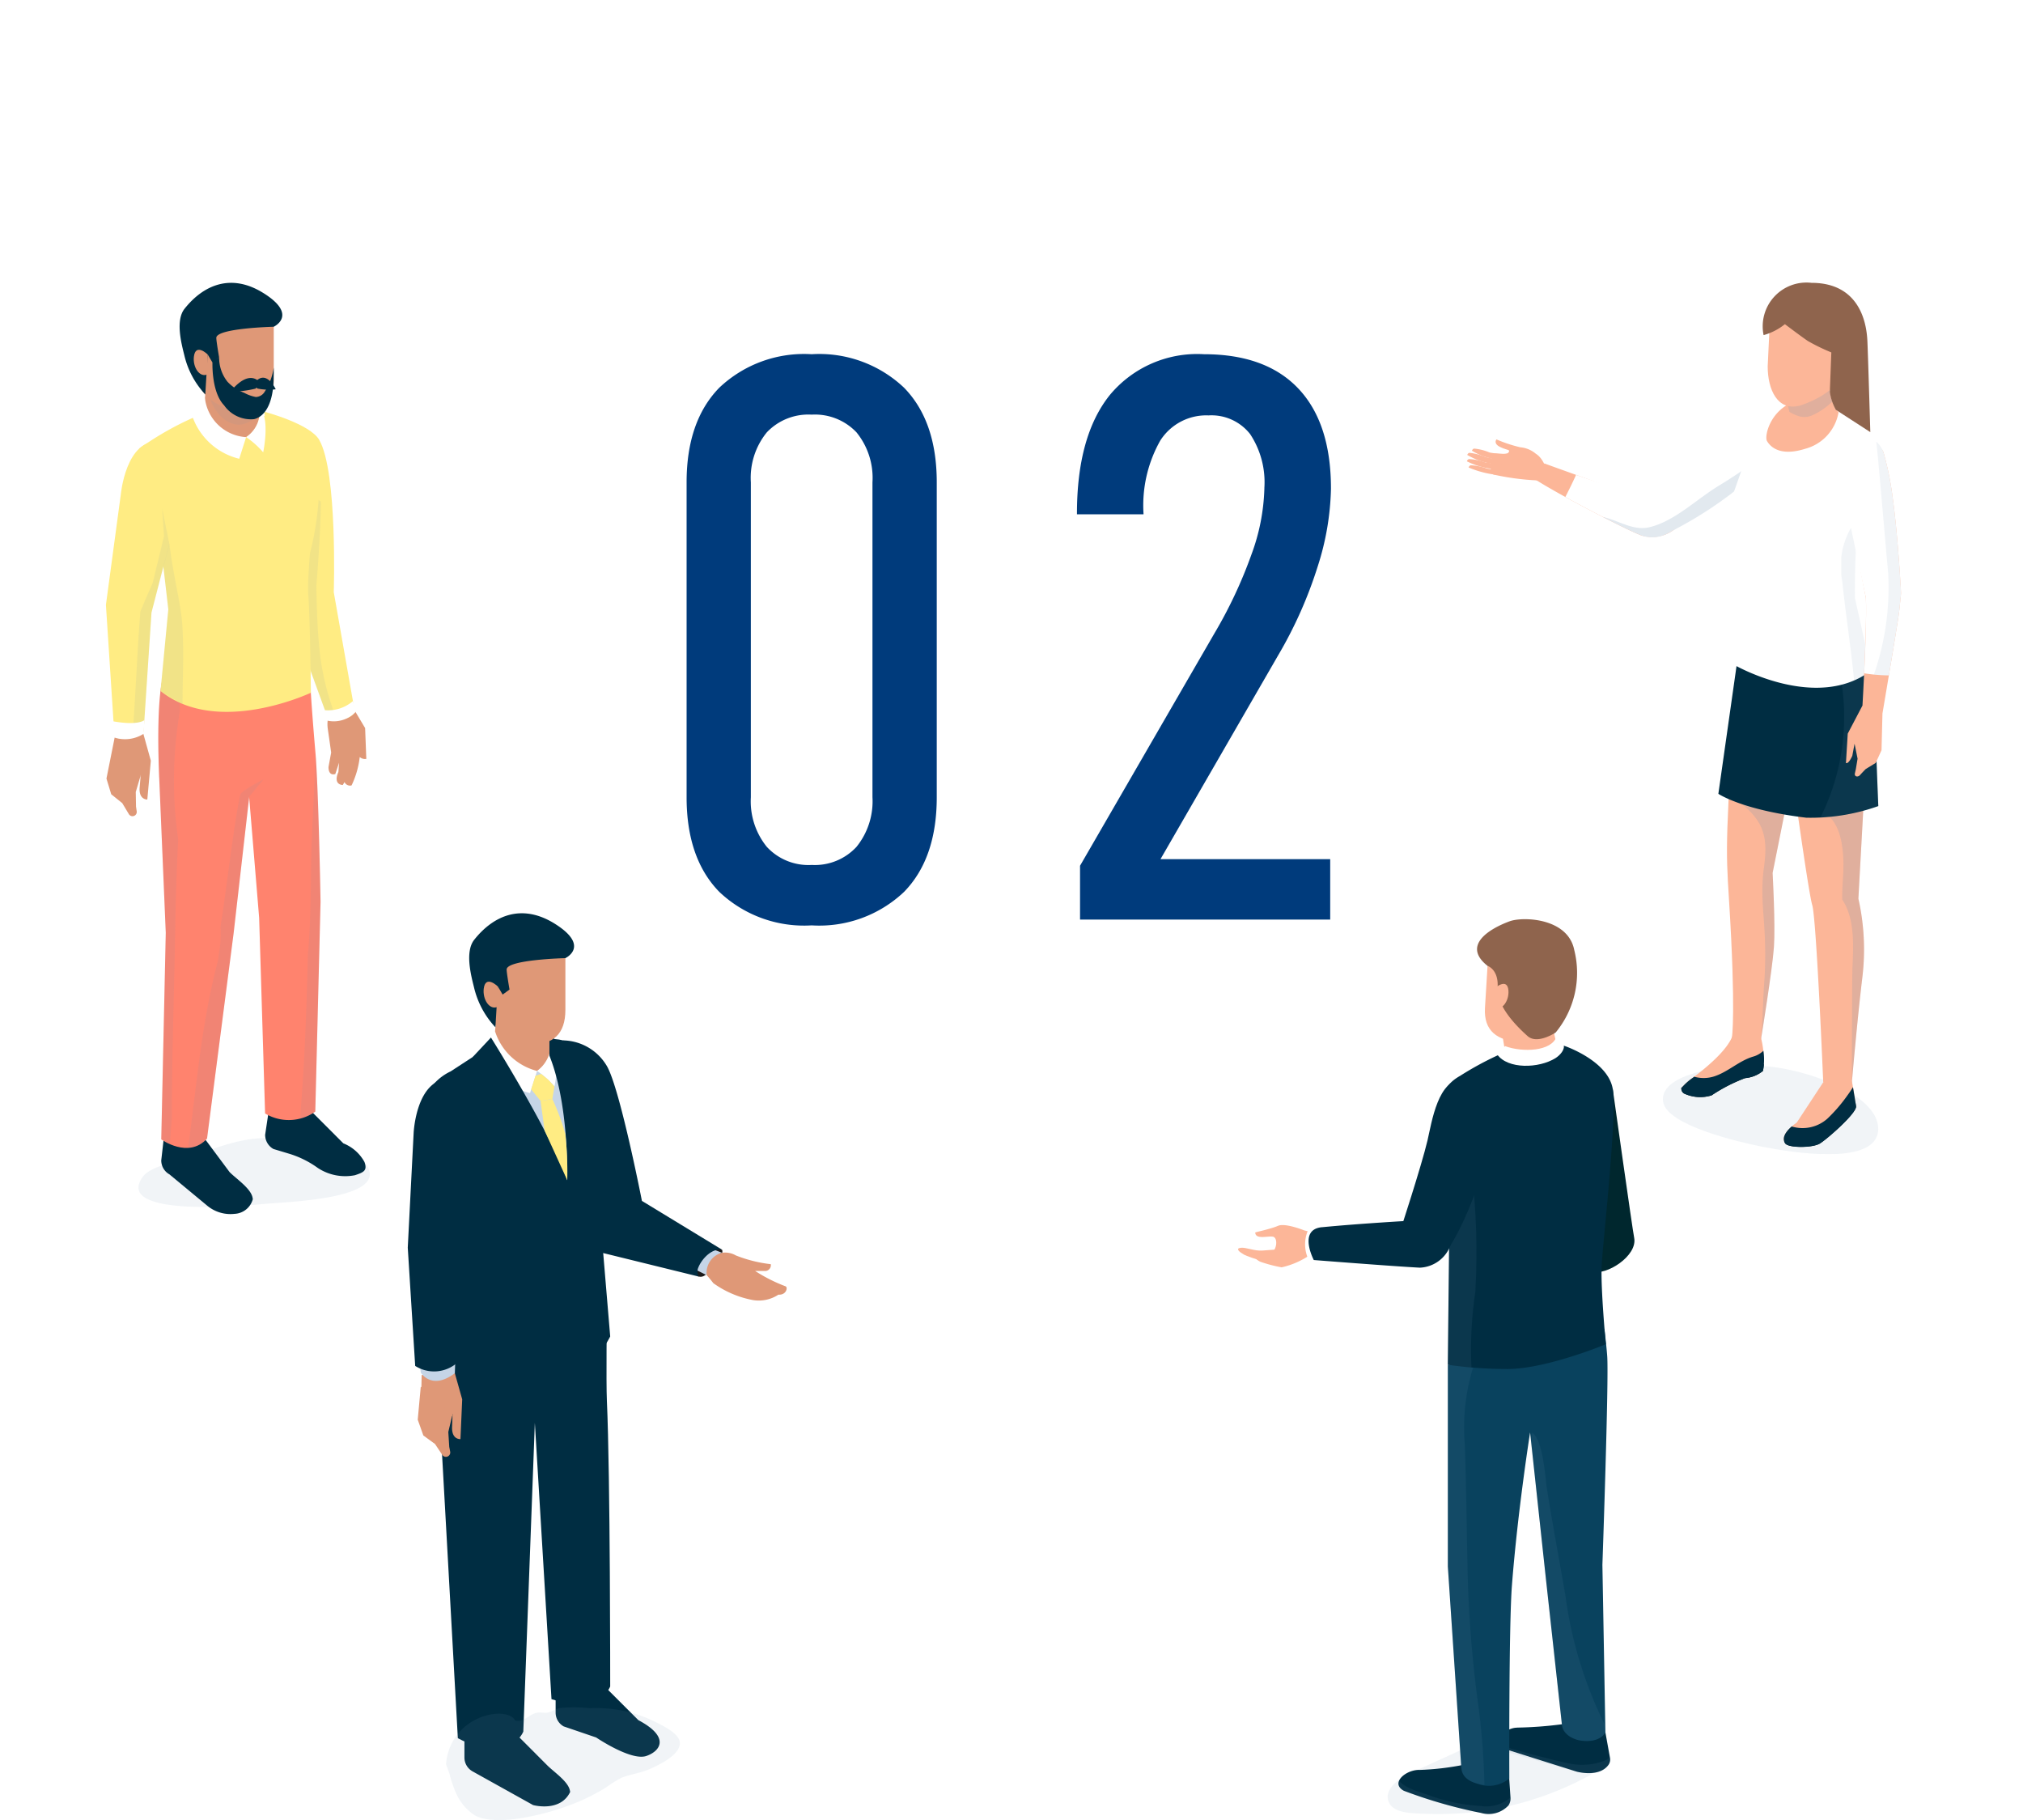 <svg xmlns="http://www.w3.org/2000/svg" xmlns:xlink="http://www.w3.org/1999/xlink" width="154" height="138.545" viewBox="0 0 154 138.545"><defs><filter id="a"><feOffset dy="3" input="SourceAlpha"/><feGaussianBlur stdDeviation="3" result="b"/><feFlood flood-opacity="0.161" result="c"/><feComposite operator="out" in="SourceGraphic" in2="b"/><feComposite operator="in" in="c"/><feComposite operator="in" in2="SourceGraphic"/></filter><clipPath id="d"><rect width="30.179" height="68.127" fill="none"/></clipPath><clipPath id="e"><rect width="30.179" height="68.126" fill="none"/></clipPath><clipPath id="f"><rect width="16.149" height="6.587" fill="none"/></clipPath><clipPath id="g"><rect width="8.525" height="2.553" fill="none"/></clipPath><clipPath id="h"><rect width="9.088" height="2.371" fill="none"/></clipPath><clipPath id="i"><rect width="2.789" height="32.415" fill="none"/></clipPath><clipPath id="j"><rect width="5.655" height="23.456" fill="none"/></clipPath><clipPath id="k"><rect width="2.341" height="17.504" fill="none"/></clipPath><clipPath id="l"><rect width="33.054" height="66.329" fill="none"/></clipPath><clipPath id="m"><rect width="33.054" height="66.33" fill="none"/></clipPath><clipPath id="n"><rect width="16.389" height="6.721" fill="none"/></clipPath><clipPath id="o"><rect width="15.291" height="9.796" fill="none"/></clipPath><clipPath id="p"><rect width="9.986" height="32.148" fill="none"/></clipPath><clipPath id="q"><rect width="5.459" height="28.812" fill="none"/></clipPath><clipPath id="r"><rect width="4.424" height="12.013" fill="none"/></clipPath><clipPath id="s"><rect width="2.27" height="12.342" fill="none"/></clipPath><clipPath id="t"><rect width="3.487" height="2.824" fill="none"/></clipPath><clipPath id="u"><rect width="2.069" height="17.799" fill="none"/></clipPath><clipPath id="v"><rect width="20.088" height="70.89" fill="none"/></clipPath><clipPath id="w"><rect width="20.088" height="70.891" fill="none"/></clipPath><clipPath id="x"><rect width="17.61" height="5.244" fill="none"/></clipPath><clipPath id="y"><rect width="4.83" height="17.175" fill="none"/></clipPath><clipPath id="z"><rect width="1.56" height="27.94" fill="none"/></clipPath><clipPath id="aa"><rect width="2.025" height="35.515" fill="none"/></clipPath><clipPath id="ab"><rect width="5.738" height="28.046" fill="none"/></clipPath><clipPath id="ac"><rect width="3.351" height="19.725" fill="none"/></clipPath><clipPath id="ad"><rect width="4.009" height="4.345" fill="none"/></clipPath><clipPath id="ae"><rect width="2.815" height="17.339" fill="none"/></clipPath><clipPath id="af"><rect width="28.836" height="69.025" fill="none"/></clipPath><clipPath id="ah"><rect width="17.797" height="8.598" fill="none"/></clipPath></defs><g transform="translate(-4887 -4643.649)"><g transform="translate(4161 892.649)"><g data-type="innerShadowGroup"><circle cx="48.5" cy="48.5" r="48.5" transform="translate(755 3751)" fill="#fff"/><g transform="matrix(1, 0, 0, 1, 726, 3751)" filter="url(#a)"><circle cx="48.5" cy="48.5" r="48.5" transform="translate(29)" fill="#fff"/></g></g><path d="M-14.712.439a9.381,9.381,0,0,1-7.031-2.549q-2.49-2.549-2.49-7.207V-33.281q0-4.658,2.49-7.207a9.381,9.381,0,0,1,7.031-2.549A9.381,9.381,0,0,1-7.68-40.488q2.49,2.549,2.49,7.207V-9.316q0,4.658-2.49,7.207A9.381,9.381,0,0,1-14.712.439Zm0-4.6A4.314,4.314,0,0,0-11.3-5.537a5.511,5.511,0,0,0,1.216-3.779V-33.281A5.489,5.489,0,0,0-11.3-37.09a4.361,4.361,0,0,0-3.413-1.348,4.361,4.361,0,0,0-3.413,1.348,5.489,5.489,0,0,0-1.216,3.809V-9.316a5.511,5.511,0,0,0,1.216,3.779A4.314,4.314,0,0,0-14.712-4.16ZM5.718,0V-4.1l10.2-17.637A34.756,34.756,0,0,0,18.769-27.8a15.629,15.629,0,0,0,.981-5.01v-.059a6.636,6.636,0,0,0-1.084-4.087A3.736,3.736,0,0,0,15.5-38.379a4.146,4.146,0,0,0-3.677,1.919,10.042,10.042,0,0,0-1.274,5.552v.059H5.483v-.059q0-5.889,2.49-9.009a8.644,8.644,0,0,1,7.178-3.12q4.717,0,7.192,2.622t2.476,7.6v.029a20.586,20.586,0,0,1-1,5.874,32.57,32.57,0,0,1-3.047,6.841L11.841-4.6h12.92V0Z" transform="translate(802.5 3821)" fill="#003b7c"/><g transform="translate(820.24 3820.969)"><g clip-path="url(#d)"><g transform="translate(0 0)"><g clip-path="url(#e)"><path d="M3.2,25.123c.277,1.391-2.156,2.92-3.2,2.572L1.564,13.758S3.061,24.437,3.2,25.123" transform="translate(26.96 -0.876)" fill="#00272e"/><path d="M25.885,25.752c-.386-.078-1.327.242-1.355-.318,0-.029,1.131-.253,1.741-.513.546-.233,1.985.347,1.985.347l1.729.441s.78,1.332.469,1.564c-.4.3-1.579-.3-1.72-.156a6.24,6.24,0,0,1-2.194.966,10.624,10.624,0,0,1-1.619-.425,1.187,1.187,0,0,1-.5-.431,4.319,4.319,0,0,0,1.261-.2c.525-.23.585-1.2.2-1.276" transform="translate(-23.217 -1.582)" fill="#fcb698"/><path d="M28.987,26.712c.417-.052,1.042.26,1.668.209s1.356-.1,1.356-.1l-.1,1.3s-2.294-.678-2.659-.886-.677-.469-.26-.522" transform="translate(-28.787 -1.699)" fill="#fcb698"/><path d="M26.552,25.333s.19,1.731-.121,1.964c-.4.3-.92.052-1.894.156a2.687,2.687,0,0,1,0-2.189c.73,0,2.015.069,2.015.069" transform="translate(-19.194 -1.608)" fill="#fff"/><g transform="translate(11.396 61.539)" opacity="0.1" style="mix-blend-mode:multiply;isolation:isolate"><g clip-path="url(#f)"><path d="M4.521,69.194l6.571-3,1.84-.474a15.522,15.522,0,0,1,4.349.809c.907.334,1.943,1.124,1.624,2.036a1.949,1.949,0,0,1-1,.943A24.116,24.116,0,0,1,4.584,72.219c-.648-.058-1.4-.217-1.674-.806-.432-.928.681-1.794,1.612-2.219" transform="translate(-2.814 -65.721)" fill="#6c90b1"/></g></g><path d="M11.641,69.133a20.584,20.584,0,0,0,3.436-.4l3.406.767.117,1.728a.955.955,0,0,1-.157.609,2.06,2.06,0,0,1-2.081.568,36.764,36.764,0,0,1-5.879-1.687c-1.045-.566.109-1.586,1.157-1.589" transform="translate(2.145 -4.374)" fill="#002d42"/><g transform="translate(12.222 65.559)" opacity="0.1" style="mix-blend-mode:multiply;isolation:isolate"><g transform="translate(0)"><g transform="translate(0)" clip-path="url(#g)"><path d="M12.263,71.09a13.585,13.585,0,0,0,4.053.863,2.85,2.85,0,0,0,2.279-.641v0a.949.949,0,0,1-.157.609,2.06,2.06,0,0,1-2.081.568A36.792,36.792,0,0,1,10.479,70.8c-.411-.222-.477-.515-.346-.788.034.032.1.474,2.13,1.076" transform="translate(-10.072 -70.013)" fill="#6c90b1"/></g></g></g><path d="M3.349,65.7a30,30,0,0,0,3.389-.254l3.312.622.346,1.916a.71.71,0,0,1-.1.535c-.707,1.016-2.439.531-2.439.531L2.413,67.334c-.992-.4-.132-1.628.936-1.63" transform="translate(17.921 -4.164)" fill="#002d42"/><path d="M11.7,65.719c.281,0,.581-.009.883-.023a5.879,5.879,0,0,0-.858,1.241,2.447,2.447,0,0,0-.208.638l-.754-.225c-.992-.4-.132-1.628.936-1.63" transform="translate(7.933 -4.18)" fill="#002d42"/><g transform="translate(19.242 62.633)" opacity="0.1" style="mix-blend-mode:multiply;isolation:isolate"><g transform="translate(0)"><g clip-path="url(#h)"><path d="M7.859,68.5a4.727,4.727,0,0,0,2.881-.234,2.029,2.029,0,0,0,.3-.227l.007.043a.716.716,0,0,1-.1.535c-.708,1.016-2.439.531-2.439.531l-6.1-1.72a.6.6,0,0,1-.435-.536c.066.03.135.058.207.083,1.405.487,5.268,1.469,5.677,1.524" transform="translate(-1.975 -66.889)" fill="#6c90b1"/></g></g></g><path d="M14.321,35.392c.13,1.793-.367,15.877-.367,15.877l.229,12.758s-.371.817-1.859.617c-.686-.093-1.417-.548-1.454-1.239L9.658,52.375,8.45,41.188s-.937,5.9-1.382,11.631c-.243,3.126-.2,14.708-.2,14.708a2.425,2.425,0,0,1-2.394.408c-.993-.268-1.241-.775-1.266-1.3L2.188,51.394V36.035c.135.029,8.362-1.7,11.917-2.726.1.811.181,1.587.216,2.083" transform="translate(13.788 -2.119)" fill="#09425e"/><g transform="translate(15.975 33.497)" opacity="0.1" style="mix-blend-mode:multiply;isolation:isolate"><g transform="translate(0)"><g transform="translate(0)" clip-path="url(#i)"><path d="M13.484,42.25c.107,3.028.136,6.051.2,9.081a90.548,90.548,0,0,0,.828,10.785,54.688,54.688,0,0,1,.464,6.072,3.63,3.63,0,0,1-.508-.1c-.993-.269-1.241-.776-1.265-1.3L12.191,51.551V36.192c.042.009.887-.156,2.134-.419a15.456,15.456,0,0,0-.841,6.477" transform="translate(-12.19 -35.773)" fill="#6c90b1"/></g></g></g><g transform="translate(22.316 39.1)" opacity="0.1" style="mix-blend-mode:multiply;isolation:isolate"><g clip-path="url(#j)"><path d="M3.551,45.936c.434,2.758.956,5.5,1.428,8.256A31.27,31.27,0,0,0,8,64.036l.009.528s-.37.818-1.858.617c-.685-.093-1.418-.548-1.454-1.239L3.489,52.912,2.359,42.448q.029-.347.085-.691c.83.527,1,3.481,1.107,4.179" transform="translate(-2.359 -41.757)" fill="#6c90b1"/></g></g><path d="M3.239,12.552a24.34,24.34,0,0,1,4.317-2.172,5.693,5.693,0,0,1,3.628-.089s3.258,1.107,3.649,3.232c.361,1.967-.745,11.727-.835,13.449s.316,6.023.316,6.023S9.765,34.888,6.8,34.88a31.926,31.926,0,0,1-4.517-.325l.155-14.291L1.7,15.817c-.05-1.5.226-2.539,1.543-3.265" transform="translate(13.69 -0.64)" fill="#002d42"/><g transform="translate(15.836 16.616)" opacity="0.1" style="mix-blend-mode:multiply;isolation:isolate"><g transform="translate(0)"><g clip-path="url(#k)"><path d="M14.662,19.382c0,.03,0,.055,0,.086a51.874,51.874,0,0,1,.386,10.054,29.574,29.574,0,0,0-.29,5.727c-1.1-.092-1.8-.205-1.8-.205l.155-14.291-.294-3.008c.672.578,1.428.84,1.844,1.637" transform="translate(-12.818 -17.745)" fill="#6c90b1"/></g></g></g><path d="M10.78,10.184c0,1.155-3.94,1.586-3.94.431l-.547-3.3h3.875Z" transform="translate(13.507 -0.466)" fill="#fcb698"/><path d="M10.253,9.519l.521.613c.167.368-.263.836-.606,1.051-1.266.79-3.639.85-4.436-.283l.6-.633c1.3.485,3.568.423,3.923-.748" transform="translate(14.001 -0.606)" fill="#fff"/><path d="M11.709,3.9l-.55,3.215c-.108,1.747-3.4,2.389-3.4,2.389C6.07,9.4,5,8.684,5.108,6.906l.274-4.48Z" transform="translate(13.695 -0.155)" fill="#fcb698"/><path d="M7.189.159c1-.367,4.442-.272,4.921,2.2a7.131,7.131,0,0,1-1.419,6.268S9.3,9.559,8.558,8.9C7.542,7.994,6.19,6.542,6.273,5.18s-.767-1.628-.767-1.628C3.489,1.954,5.764.682,7.189.159" transform="translate(13.492 0)" fill="#8f644d"/><path d="M11.35,5.789c.05.773-.509,1.585-1.112,1.264l.091-1.481s.954-.831,1.022.217" transform="translate(9.24 -0.335)" fill="#fcb698"/><path d="M16.364,13.091c2.465.36,2.245,4.238,2.245,4.238S17,23.473,14.925,26.261c-.745,1-2.284-.982-3.476-1.529,0,0,1.67-5.09,2.134-7.054.307-1.305.815-4.874,2.78-4.587" transform="translate(0.844 -0.832)" fill="#002d42"/><path d="M15.941,25.007c2.849-.278,6.638-.491,6.638-.491l.039-.014c.387,1.253,2.993.57,3.141,1.808A2.6,2.6,0,0,1,23.4,28.085c-1.961-.1-8.072-.581-8.072-.581s-1.221-2.318.618-2.5" transform="translate(-9.556 -1.559)" fill="#002d42"/></g></g></g></g><g transform="translate(837.664 3772.53)"><g transform="translate(0)" clip-path="url(#l)"><g transform="translate(0 0)"><g clip-path="url(#m)"><path d="M14.869,18.229c-1.265-.656-8.417-3.147-8.517-3.213a5.261,5.261,0,0,0-1.247.8c.24.473,7.2,4.148,8.6,4.673a2.779,2.779,0,0,0,2.6-.516,2.608,2.608,0,0,0-1.433-1.746" transform="translate(-0.43 -1.266)" fill="#fcb698"/><path d="M5.426,14.114a2.105,2.105,0,0,0-1.192-.5,10.68,10.68,0,0,1-1.813-.6s-.271.32.3.587.757.171.622.4-1.048.033-1.15.1-.428,1.426.012,1.592a19.552,19.552,0,0,0,3.268.44c1.286.1.711-1.067.711-1.067-.136-.133-.288-.657-.761-.958" transform="translate(-0.167 -1.097)" fill="#fcb698"/><path d="M1.769,14.078a3.834,3.834,0,0,0-1.18-.3c-.118.018-.169.16-.169.16a4.661,4.661,0,0,0,1.983.676l.774-.438a5.759,5.759,0,0,1-1.407-.1" transform="translate(-0.035 -1.161)" fill="#fcb698"/><path d="M.2,14.13c-.118.017-.169.16-.169.16a5.328,5.328,0,0,0,2.1.705l.934-.28a13.573,13.573,0,0,1-1.645-.265A4.148,4.148,0,0,0,.2,14.13" transform="translate(-0.003 -1.191)" fill="#fcb698"/><path d="M.161,14.651c-.118.025-.16.169-.16.169a5.89,5.89,0,0,0,2.226.605l.828-.377A12.112,12.112,0,0,1,1.392,14.9a4.138,4.138,0,0,0-1.231-.252" transform="translate(0 -1.235)" fill="#fcb698"/><path d="M.308,15.164c-.117.025-.161.169-.161.169a7.572,7.572,0,0,0,2.41.585l.645-.357a12.1,12.1,0,0,1-1.662-.146,4.143,4.143,0,0,0-1.232-.252" transform="translate(-0.012 -1.278)" fill="#fcb698"/><path d="M22.938,10.547c-2.445,2.331-6.691,5.739-8.083,6.845C13.474,16.9,10.8,16.123,9,15.474c-.02.046-.037.092-.058.138-.239.524-.493,1.038-.755,1.548,2.178,1.2,4.953,2.612,5.78,2.923a2.464,2.464,0,0,0,1.856-.076l.006.011.112-.063a3.273,3.273,0,0,0,.422-.238A29.767,29.767,0,0,0,22.646,15.4c2.064-2.033,3.672-3.36,3.672-3.36a2.22,2.22,0,0,0-3.38-1.488" transform="translate(-0.69 -0.859)" fill="#fff"/><g transform="translate(14.925 59.608)" opacity="0.1" style="mix-blend-mode:multiply;isolation:isolate"><g clip-path="url(#n)"><path d="M23.264,65.138c-1.049-.2-7.36.264-6.945,2.71.307,1.808,5.922,3.075,7.446,3.38,2.231.447,8.963,1.582,8.923-1.37-.04-2.994-7.134-4.983-9.424-4.72" transform="translate(-16.3 -65.098)" fill="#6c90b1"/></g></g><g transform="translate(10.337 9.576)" opacity="0.2" style="mix-blend-mode:multiply;isolation:isolate"><g clip-path="url(#o)"><path d="M25.358,10.458a1.493,1.493,0,0,1-.181,2.212,38.654,38.654,0,0,1-5.063,3.666c-1.655,1-3.331,2.684-5.257,3.147-1.24.3-2.346-.515-3.568-.788,1.3.672,2.454,1.23,2.937,1.411a2.467,2.467,0,0,0,1.857-.076l.006.011.111-.063a3.273,3.273,0,0,0,.422-.238,29.767,29.767,0,0,0,6.286-4.322c2.064-2.033,3.673-3.36,3.673-3.36a2.54,2.54,0,0,0-1.222-1.6" transform="translate(-11.289 -10.458)" fill="#6c90b1"/></g></g><path d="M21.789,62.374c-.3,1.266-2.349,2.84-3.069,3.386a4.453,4.453,0,0,0-.887.792.445.445,0,0,0,.194.409,2.9,2.9,0,0,0,2.109.146,12.479,12.479,0,0,1,2.549-1.31,2.494,2.494,0,0,0,1.358-.547,6.534,6.534,0,0,0-.218-2.769Z" transform="translate(-1.504 -5.26)" fill="#fcb698"/><path d="M23.306,64.28c-1.085.321-1.9,1.157-2.967,1.506a2.624,2.624,0,0,1-1.528.027l-.091.07a4.414,4.414,0,0,0-.887.792.445.445,0,0,0,.194.409,2.9,2.9,0,0,0,2.109.147,12.478,12.478,0,0,1,2.549-1.311,2.49,2.49,0,0,0,1.358-.546,4.385,4.385,0,0,0,.033-1.536,1.808,1.808,0,0,1-.77.442" transform="translate(-1.504 -5.384)" fill="#002d42"/><path d="M22.168,65.742c-.643.312-1.179.795-1.841,1.078a2.384,2.384,0,0,1-2.447-.11.751.751,0,0,0-.048.059.445.445,0,0,0,.194.409,2.9,2.9,0,0,0,2.109.146,12.454,12.454,0,0,1,2.549-1.311,2.49,2.49,0,0,0,1.358-.546,2.979,2.979,0,0,0,.075-.532c-.016.015-.031.03-.049.044a11.811,11.811,0,0,1-1.9.763" transform="translate(-1.504 -5.476)" fill="#002d42"/><path d="M29.35,66.451l-2.009,3.058c-.91.641-1.175,1.205-.878,1.6.26.347,2.076.344,2.633,0s2.814-2.317,2.749-2.829-.308-1.9-.308-1.9Z" transform="translate(-2.222 -5.598)" fill="#fcb698"/><path d="M31.185,67.5a11.949,11.949,0,0,1-1.512,1.755,2.84,2.84,0,0,1-2.725.6c-.582.512-.733.96-.484,1.291.26.348,2.076.344,2.633,0s2.814-2.317,2.749-2.829c-.041-.325-.154-1-.231-1.452-.136.221-.281.434-.43.634" transform="translate(-2.222 -5.639)" fill="#002d42"/><path d="M29.744,70.3a3.443,3.443,0,0,1-3.371.759.576.576,0,0,0,.092.2c.261.347,2.076.344,2.634,0s2.813-2.317,2.748-2.829c-.011-.091-.028-.211-.049-.343A7.436,7.436,0,0,1,29.744,70.3" transform="translate(-2.224 -5.742)" fill="#002d42"/><path d="M31.72,31.368l-8.985.322,3.695,6.568s1.46,10.708,1.779,11.754.836,13.486.836,13.486a2.662,2.662,0,0,0,1.189.315,2.31,2.31,0,0,0,.992-.3s.395-4.648.808-8.085a17.637,17.637,0,0,0-.312-5.909l.651-11.79a24.81,24.81,0,0,0,.349-2.753c.024-3.719-1-3.61-1-3.61" transform="translate(-1.917 -2.645)" fill="#fcb698"/><g transform="translate(20.817 28.722)" opacity="0.2" style="mix-blend-mode:multiply;isolation:isolate"><g clip-path="url(#p)"><path d="M31.72,31.368l-8.985.322,3.695,6.568s.275,2.022.613,4.394a1.759,1.759,0,0,1,.755-.1c2.275.171,2.731,2.238,2.785,4.139.026.966-.112,1.933-.086,2.9,1,1.527.831,3.55.773,5.312-.032.972-.045,8.61-.045,8.61s.395-4.648.808-8.085a17.637,17.637,0,0,0-.312-5.909l.651-11.79a24.81,24.81,0,0,0,.349-2.753c.024-3.719-1-3.61-1-3.61" transform="translate(-22.735 -31.367)" fill="#6c90b1"/></g></g><path d="M22.392,31.381c-.886,13.8-.871,14.112-.613,18.213.543,8.67.221,10.52.221,10.52s.169.395,1.223.395c.776,0,1-.333,1-.333s.858-5.242.976-6.973-.1-5.634-.1-5.634l2.108-10.544Z" transform="translate(-1.824 -2.646)" fill="#fcb698"/><g transform="translate(19.929 28.735)" opacity="0.2" style="mix-blend-mode:multiply;isolation:isolate"><g clip-path="url(#q)"><path d="M22.4,31.381c-.321,5-.524,8.219-.639,10.5a1.868,1.868,0,0,1,.969.409c1.775,1.412,2.024,2.661,1.724,4.858-.394,2.883.332,4.393.012,8.909-.1,1.341-.092,2.745-.248,4.136l.016-.018s.858-5.242.976-6.973-.1-5.634-.1-5.634l2.108-10.544Z" transform="translate(-21.765 -31.381)" fill="#6c90b1"/></g></g><path d="M31.566,31.367l-9.21-.006L20.909,41.54s1.8,1.23,6.687,1.819a15.4,15.4,0,0,0,5.488-.885s-.255-6.255-.249-7.082c.023-3.719-1.268-4.026-1.268-4.026" transform="translate(-1.763 -2.645)" fill="#002d42"/><g transform="translate(26.897 28.721)" opacity="0.1" style="mix-blend-mode:multiply;isolation:isolate"><g clip-path="url(#r)"><path d="M32.28,31.368H30.647A17.167,17.167,0,0,1,29.375,43.38a19.228,19.228,0,0,0,4.423-.9s-.255-6.255-.249-7.082c.023-3.719-1.268-4.026-1.268-4.026" transform="translate(-29.374 -31.366)" fill="#6c90b1"/></g></g><path d="M25.258,9.878a1.493,1.493,0,0,0-.64.14s-.57.123-.813,1.046c-.106.4-.028,1.2-.17,1.8l-.8,2.015-.806,2.29a2.634,2.634,0,0,0,.8,2.808L23.32,23.5,22.258,29.94s6.237,3.573,10.365.394L31.4,24.842a100.88,100.88,0,0,1,.564-10.37s1.9-.348,1.486-1.077c-2.031-3.543-6.433-3.657-8.192-3.518" transform="translate(-1.849 -0.83)" fill="#fff"/><g transform="translate(28.504 17.919)" opacity="0.1" style="mix-blend-mode:multiply;isolation:isolate"><g clip-path="url(#s)"><path d="M32.376,19.57c-.085.111-.17.223-.255.338a5.787,5.787,0,0,0-.918,4.446c.253,2.518.663,5.033.9,7.558a6.066,6.066,0,0,0,1.292-.758l-1.222-5.491c-.029-2.007.073-4.225.2-6.093" transform="translate(-31.13 -19.57)" fill="#6c90b1"/></g></g><path d="M27.669,9.664c-2.427.454-2.945,2.8-2.724,3.182s.924,1.218,2.9.6a3.486,3.486,0,0,0,2.553-2.8,3.251,3.251,0,0,0-2.732-.98" transform="translate(-2.1 -0.811)" fill="#fcb698"/><path d="M29.868,8.418l-3.219-.346a5.177,5.177,0,0,0,.539,3.328l3.255-.841a4.157,4.157,0,0,1-.576-2.142" transform="translate(-2.241 -0.681)" fill="#fcb698"/><g transform="translate(24.337 7.391)" opacity="0.2" style="mix-blend-mode:multiply;isolation:isolate"><g clip-path="url(#t)"><path d="M29.868,8.418l-3.219-.346A5.541,5.541,0,0,0,26.8,10.5a3,3,0,0,0,.7.326,1.463,1.463,0,0,0,1.063-.075,5.469,5.469,0,0,0,1.5-1.033,2.841,2.841,0,0,1-.2-1.3" transform="translate(-26.578 -8.072)" fill="#6c90b1"/></g></g><path d="M25.01,6.582c0,1.747.741,3.431,2.447,2.982,0,0,2.919-.86,3.3-2.687l.48-3.226L25.2,2.592Z" transform="translate(-2.109 -0.218)" fill="#fcb698"/><path d="M28.313,0a3.331,3.331,0,0,0-3.647,3.979,4.493,4.493,0,0,0,1.621-.832s1.375,1.034,1.746,1.278a14.871,14.871,0,0,0,1.789.87l-.113,3a3.806,3.806,0,0,0,.455,1.368l2.625,1.7s-.18-6.149-.224-6.978C32.514,3.438,32.2,0,28.313,0" transform="translate(-2.077 0)" fill="#8f644d"/><path d="M34.367,14.076a.7.7,0,0,0-.527-.483c-1.987-.4-2.557,2.088-2.516,2.572.043.516,1.691,8.951,1.691,8.951.093,2.216-.257,8.2-.257,8.2l-1.121,2.139L31.5,37.69s.173.14.484-.548l.172-.919.229,1.14-.131.789-.067.3c-.083.282.227.36.409.131.053-.067.407-.431.407-.431l.762-.466.443-.965.071-2.8c.3-1.758,1.212-7.205,1.274-7.789.073-.7.143-1.363.143-1.363s-.236-4.374-.63-7.2a23.658,23.658,0,0,0-.7-3.494" transform="translate(-2.642 -1.142)" fill="#fcb698"/><path d="M34.349,14.039c-.073-.243-.4-.839-.655-.889-1.987-.4-2.635,2.335-2.595,2.819.044.516,1.9,9.109,1.9,9.109.054,1.284-.041,3.832-.131,5.75a12.836,12.836,0,0,0,1.881.157c.355-2.124.748-4.515.787-4.891.073-.7.143-1.363.143-1.363s-.236-4.374-.63-7.2a23.658,23.658,0,0,0-.7-3.494" transform="translate(-2.623 -1.105)" fill="#fff"/><g transform="translate(30.985 12.082)" opacity="0.1" style="mix-blend-mode:multiply;isolation:isolate"><g clip-path="url(#u)"><path d="M34.58,14.046a1.947,1.947,0,0,0-.57-.852c.082.281.656,7.21.914,10a20.2,20.2,0,0,1-1.085,7.736c.377.037.756.063,1.139.067.355-2.124.748-4.515.787-4.891.073-.7.143-1.363.143-1.363s-.236-4.374-.63-7.2a23.658,23.658,0,0,0-.7-3.494" transform="translate(-33.838 -13.194)" fill="#6c90b1"/></g></g></g></g></g></g><g transform="translate(734.063 3772.53)"><g clip-path="url(#v)"><g transform="translate(0 0)"><g clip-path="url(#w)"><g transform="translate(2.478 65.104)" opacity="0.1" style="mix-blend-mode:multiply;isolation:isolate"><g clip-path="url(#x)"><path d="M12.993,71.132c-2.119-.21-4.253.657-6.205,1.358-.93.332-3.134.721-3.728,1.517-2.4,3.219,8.145,2.211,9.181,2.105,1.388-.143,8.3-.294,8.07-2.358-.246-2.174-6.1-2.673-7.318-2.622" transform="translate(-2.706 -71.1)" fill="#6c90b1"/></g></g><path d="M19.939,34.55l-1.051.52a2.462,2.462,0,0,0-.444,1.8l.1.693L18.7,38.67l-.2,1.086s-.051.71.516.548l.285-.862-.049.712s-.461.911.331.988l.134-.227a.46.46,0,0,0,.537.255,6.82,6.82,0,0,0,.622-2.16.609.609,0,0,0,.5.142l-.09-2.348Z" transform="translate(-1.554 -2.914)" fill="#df9877"/><path d="M17.359,12.871c-.709-1.247-4.192-2.158-4.192-2.158.06.113,1.449,14.013,1.449,14.013l3.451,9.484s1.732.089,1.988-.675l-1.6-9.089s.3-9.12-1.1-11.576" transform="translate(-1.111 -0.903)" fill="#ffec83"/><g transform="translate(12.802 16.183)" opacity="0.1" style="mix-blend-mode:multiply;isolation:isolate"><g clip-path="url(#y)"><path d="M17.2,24.506s.291-3.315.342-6.18c0-.065-.012-.127-.014-.19a1.758,1.758,0,0,1-.481-.463c-.052.059-.1.117-.159.171a2.675,2.675,0,0,1-2.908.487c.355,3.5.7,6.983.7,6.983L18.136,34.8a2.676,2.676,0,0,0,.675.044,19.276,19.276,0,0,1-1.424-6.007c-.158-1.546-.187-4.33-.187-4.33" transform="translate(-13.981 -17.673)" fill="#6c90b1"/></g></g><path d="M18.125,35.46l.273.8a2.3,2.3,0,0,0,2.15-.672l-.214-.82a2.912,2.912,0,0,1-2.209.689" transform="translate(-1.529 -2.932)" fill="#fff"/><path d="M19.191,71.286l-2.706-2.707h-2.94l-.308,2.058a1.236,1.236,0,0,0,.633,1.079l1.209.364a7.372,7.372,0,0,1,2.162,1.075,3.789,3.789,0,0,0,2.834.556c.646-.217.967-.341.722-1.008a3.158,3.158,0,0,0-1.606-1.417" transform="translate(-1.116 -5.784)" fill="#002d42"/><path d="M9.8,73.657,7.671,70.8H4.825L4.6,72.771a1.216,1.216,0,0,0,.623,1.062l2.848,2.36a2.762,2.762,0,0,0,2.105.646,1.508,1.508,0,0,0,1.395-1.121l-.019-.106C11.424,74.9,10.3,74.169,9.8,73.657" transform="translate(-0.388 -5.971)" fill="#002d42"/><path d="M16.438,31.034l-4.247,1.447-.536,6.486.993,11.986L13.1,65.843a3.492,3.492,0,0,0,3.821-.141l.4-15.956s-.148-8.669-.4-11.508c-.411-4.717-.486-7.2-.486-7.2" transform="translate(-0.983 -2.617)" fill="#ff836e"/><g transform="translate(14.777 35.696)" opacity="0.1" style="mix-blend-mode:multiply;isolation:isolate"><g clip-path="url(#z)"><path d="M17.024,45.893c-.092,2.791-.024,5.685-.286,8.517-.109,4.311-.241,8.219-.6,12.515a3.273,3.273,0,0,0,1.165-.552l.4-15.955s-.147-8.523-.39-11.433c-.045,2.3-.208,4.607-.284,6.909" transform="translate(-16.138 -38.984)" fill="#6c90b1"/></g></g><path d="M4.424,40.421l.5,11.819L4.581,67.965s2.064,1.509,3.485-.06l2.026-15.65,1.482-12.96,1.736-6.079-8.6-.4s-.541,1.449-.29,7.6" transform="translate(-0.368 -2.767)" fill="#ff836e"/><g transform="translate(3.99 30.048)" opacity="0.1" style="mix-blend-mode:multiply;isolation:isolate"><g clip-path="url(#aa)"><path d="M4.424,40.421l.5,11.819L4.581,67.965a3.976,3.976,0,0,0,.664.366c.037-.66.088-1.319.145-1.976-.011-4.883.174-9.364.251-14.255.037-2.344.108-4.655.225-6.973A31.371,31.371,0,0,1,6,35.357c-.005-.157-.009-.315-.015-.473a1.87,1.87,0,0,1,.243-1.039q.077-.477.156-.951l-1.668-.077s-.541,1.449-.29,7.6" transform="translate(-4.358 -32.815)" fill="#6c90b1"/></g></g><g transform="translate(6.261 37.797)" opacity="0.1" style="mix-blend-mode:multiply;isolation:isolate"><g clip-path="url(#ab)"><path d="M10.8,42.455c-.512,2.4-1.094,7.613-1.5,10.037a8.4,8.4,0,0,1-.146,2.187,2.147,2.147,0,0,1-.066.472c-1.249,4.775-1.585,9.3-2.254,14.174a2.05,2.05,0,0,0,1.439-.706L10.3,52.968,11.49,42.582l1.085-1.3s-1.71.859-1.777,1.177" transform="translate(-6.838 -41.279)" fill="#6c90b1"/></g></g><path d="M16.421,14.482a2.787,2.787,0,0,0-2.237-2.992c-3.4-.806-4.525-1.412-6.516-.676a23.34,23.34,0,0,0-4.9,2.686l1.369,4.919.846,7.323L4.391,31.95c4.345,3.5,11.445.135,11.445.135s-.052-5.449-.2-7.49c-.062-.851.129-3.123.129-3.123a22.2,22.2,0,0,0,.66-6.989" transform="translate(-0.233 -0.884)" fill="#ffec83"/><g transform="translate(2.533 12.326)" opacity="0.1" style="mix-blend-mode:multiply;isolation:isolate"><g clip-path="url(#ac)"><path d="M5.07,21.035c-.347-.231-.22-3.377-.317-3.936a6.588,6.588,0,0,0-1.266-2.725,1.686,1.686,0,0,1-.308-.911c-.263.179-.412.288-.412.288l1.368,4.919.847,7.323L4.391,32.2a17.407,17.407,0,0,0,1.677.985c-.016-2.072.132-3.405-.018-5.992-.091-1.559-.638-3.456-.981-6.16" transform="translate(-2.767 -13.462)" fill="#6c90b1"/></g></g><path d="M.719,37.507.045,40.878l.363,1.195.839.674.51.85a.324.324,0,0,0,.591-.227l-.053-.359L2.276,41.9s.348-1.179.352-1.178l0-.009.026-.127-.087,1.023c-.043.9.588.865.588.865l.268-2.955L2.8,37.278Z" transform="translate(-0.004 -3.144)" fill="#df9877"/><path d="M8.12,10.523a2.128,2.128,0,1,0,4.256,0V7.043H8.433Z" transform="translate(-0.685 -0.594)" fill="#df9877"/><g transform="translate(7.683 6.449)" opacity="0.1" style="mix-blend-mode:multiply;isolation:isolate"><g clip-path="url(#ad)"><path d="M8.39,7.776a2.081,2.081,0,0,1,.07.606c-.041,1.581,1.573,3.822,3.32,2.7A1.707,1.707,0,0,0,12.4,9.451l0-.015V7.042H8.456Z" transform="translate(-8.39 -7.043)" fill="#6c90b1"/></g></g><path d="M7.572,7.262c0,1.781,2.138,2.627,3.184,2.77a2.4,2.4,0,0,0,2.628-2.6V2.862l-6.171,1.1Z" transform="translate(-0.608 -0.241)" fill="#df9877"/><path d="M12.517.785C10.07-.752,7.958.139,6.5,1.976c-.711.9-.222,2.7-.011,3.55A6.494,6.494,0,0,0,8.081,8.492l.184-3.039.357.6.512-.375s-.223-1.288-.213-1.5c.037-.732,4.371-.837,4.371-.837s1.894-.882-.776-2.558" transform="translate(-0.517 0)" fill="#002d42"/><path d="M7.314,6.079c-.1.782.419,1.643,1.05,1.352V5.922s-.917-.9-1.05.157" transform="translate(-0.616 -0.469)" fill="#df9877"/><path d="M8.146,9.594,7.213,11.04A5.031,5.031,0,0,0,10.756,14.2l.525-1.647A3.359,3.359,0,0,1,8.146,9.594" transform="translate(-0.608 -0.809)" fill="#fff"/><path d="M11.655,12.615a6.5,6.5,0,0,1,1.3,1.158s.555-2.6-.277-3.434a2.357,2.357,0,0,1-1.018,2.275" transform="translate(-0.983 -0.872)" fill="#fff"/><path d="M4.1,13.19c-2.587-.247-2.969,4.044-2.969,4.044L0,25.625l.65,9.994s.3.563,2.218-.347l.6-9.061L5.562,18.1s.05-4.769-1.465-4.913" transform="translate(0 -1.111)" fill="#ffec83"/><g transform="translate(2.021 17.166)" opacity="0.1" style="mix-blend-mode:multiply;isolation:isolate"><g clip-path="url(#ae)"><path d="M4.609,20.868l-.86,3.547c-.432.994-.826,1.9-.94,2.2-.24,3.017-.367,6.449-.6,9.469a7.435,7.435,0,0,0,.846-.345l.6-9.061,1.365-5.2-.555-2.733Z" transform="translate(-2.208 -18.747)" fill="#6c90b1"/></g></g><path d="M.544,36.433l.062,1.214a2.628,2.628,0,0,0,2.314-.259l.054-1.043s-.428.451-2.43.088" transform="translate(-0.046 -3.065)" fill="#fff"/><path d="M12.146,9.21a2.979,2.979,0,0,1-.876-.318A3.359,3.359,0,0,1,10,8.05a2.931,2.931,0,0,1-.634-1.843l-.506.253S8.734,8.8,9.745,9.848A2.5,2.5,0,0,0,12.019,10.9c.57-.126,1.268-.722,1.455-2.393.048-.429.048-1.531.048-1.531a4.658,4.658,0,0,1-.742,1.916.82.82,0,0,1-.635.321" transform="translate(-0.747 -0.523)" fill="#002d42"/><path d="M10.364,8.951a8.18,8.18,0,0,0,1.9-.232c.17-.172.361-.452.263-.545-.949-.9-2.165.776-2.165.776" transform="translate(-0.874 -0.667)" fill="#002d42"/><path d="M12.436,8.192c-.09.1-.044.365.144.518a4.434,4.434,0,0,0,1.391.058s-.689-1.514-1.535-.576" transform="translate(-1.045 -0.665)" fill="#002d42"/></g></g></g></g><g transform="translate(757.045 3820.52)"><g clip-path="url(#af)"><g transform="translate(0 0)"><g clip-path="url(#af)"><path d="M5.627,28.071c.707-.53.884-.884,1.768-.729,0,0,.2.316-.486,1.128s-.935,1-1.282.92-.707-.788,0-1.318" transform="translate(16.525 -1.737)" fill="#1a1a1a"/><path d="M1.586,27.722a1.66,1.66,0,0,1,1.5.079,10.406,10.406,0,0,0,2.652.663.438.438,0,0,1-.442.518H4.55a12.252,12.252,0,0,0,2.3,1.162c.216.06.083.684-.53.64a2.706,2.706,0,0,1-1.945.411A7.518,7.518,0,0,1,1.367,29.91a10.086,10.086,0,0,0-1.25-1.358s-.735-1.181,1.469-.83" transform="translate(21.891 -1.755)" fill="#df9877"/><path d="M6.33,27.108l1.194.457A1.573,1.573,0,0,0,6.356,29.27l-1.108-.549s.508-1.613,1.082-1.613" transform="translate(16.397 -1.725)" fill="#c5d5e7"/><path d="M6.281,15.877c1.171-.072-.548-5.545-.548-5.545a3.943,3.943,0,0,1,3.292,1.907c.989,1.584,2.695,10.31,2.695,10.31l6.1,3.713c-.809-.117-1.56.731-1.812,1.37a.771.771,0,0,0,.044.678L8.63,26.485,7.884,19.7,5.249,15.825a5.032,5.032,0,0,0,1.032.052" transform="translate(6.101 -0.657)" fill="#002d42"/><path d="M23.892,69.072c.5.507,1.611,1.236,1.737,1.936l.02.1c-.751,1.574-2.824,1-2.824,1l-4.613-2.568A1.206,1.206,0,0,1,17.6,68.5V66.985l3.66-.55Z" transform="translate(-13.29 -4.227)" fill="#002d42"/><path d="M16.616,65.412c2.489,1.318,1.626,2.384.6,2.728-1.163.39-3.814-1.409-3.814-1.409l-2.471-.843a1.2,1.2,0,0,1-.614-1.052V63.325l3.659-.55Z" transform="translate(0.935 -3.994)" fill="#002d42"/><path d="M24.613,32.916c1.13-.556,1.627.135,2.812-.545,0,0-.066,5.361,0,6.8.261,5.7.252,21.742.252,21.742s-.751,2.111-4.469.966L21.941,40.85l-.878,23.5s-1.017,2.613-4.984.5L14.342,33.623c.073,0,7.227.79,10.271-.707" transform="translate(-12.271 -2.06)" fill="#002d42"/><path d="M17.776,12.684l3.27-2.136,2.026-.354H24.8a1.252,1.252,0,0,0,.484.653,9.761,9.761,0,0,0,2.76,1.256c.693,3.632.463,7.1.341,10.837a51.632,51.632,0,0,0,.446,8.874,11.458,11.458,0,0,1-5.484,1.9c-5.452.735-5.741-1.738-5.741-1.738l-2.1-15.36a3.975,3.975,0,0,1,2.269-3.933" transform="translate(-14.513 -0.649)" fill="#c5d5e7"/><path d="M17.828,13.239c.53,1.663.44,10.363.44,10.363l.777,9.255s-1.084,2.419-2.431,1c-.714-.756-.981-2.834-1.717-3.2q.052-4.135.023-8.27c-.011-2.063.751,1.038.85-1.023s.358-8.006-1.429-11.162c2.374-.009,2.94,1.326,3.486,3.039" transform="translate(-3.639 -0.649)" fill="#002d42"/><path d="M19.214,12.728,22.021,10.9c.6.969,1.214,1.936,1.846,2.889.52.784,3.985,7.08,3.985,7.08l0-.179c.015.033.031.066.049.1.234,3.955.471,9.194,1.023,13.114-.1,1.293-3.46,3.03-5.521,2.827-4.43-.437-4.982-1.839-4.982-1.839L16.945,16.661a3.975,3.975,0,0,1,2.269-3.933" transform="translate(-15.951 -0.693)" fill="#002d42"/><path d="M29.574,36.8l-.062,3.8,0,.01a3.513,3.513,0,0,0-.879-.056c-.12,0-.239-.007-.358-.016a10.165,10.165,0,0,0-1.16-.206l.066-2.837Z" transform="translate(-26.126 -2.341)" fill="#df9877"/><path d="M26.931,36.514l.792,2.805-.133,3.029s-.643.062-.641-.856l.039-1.047L26.373,40Z" transform="translate(-23.583 -2.323)" fill="#df9877"/><path d="M27.156,36.252a2.7,2.7,0,0,0,2.513-.23L29.623,37.3c-1.78,1.346-2.594-.049-2.594-.049l-.108-1.032h0c.078.011.154.019.23.027" transform="translate(-26.043 -2.292)" fill="#c5d5e7"/><path d="M28.709,13.445c1.964,0,1.743,4.975,1.743,4.975l-.8,7.551L29.3,35.046a2.677,2.677,0,0,1-3.224.263l-.565-9,.447-8.73s.177-4.132,2.747-4.136" transform="translate(-25.515 -0.856)" fill="#002d42"/><path d="M23.523,7.037v3.556a2.174,2.174,0,1,1-4.349,0L19.5,7.037Z" transform="translate(-12.641 -0.448)" fill="#df9877"/><path d="M29.808,40.571l-.324,1.361.072,1.132.07.363a.331.331,0,0,1-.592.26l-.562-.843-.888-.648-.427-1.2.231-2.516Z" transform="translate(-26.402 -2.448)" fill="#df9877"/><path d="M24.443,12.61l-.537,1.685a5.142,5.142,0,0,1-3.62-3.231l.954-1.477a4.537,4.537,0,0,0,3.2,3.023" transform="translate(-14.602 -0.61)" fill="#fff"/><g transform="translate(2.914 60.427)" opacity="0.1" style="mix-blend-mode:multiply;isolation:isolate"><g clip-path="url(#ah)"><path d="M10.811,65.542c1.276-.712,2.813-.643,3.12.007.693.137.994-.406,1.577-.571.318-.09.612.028.92-.037.333-.069.584-.271.914-.345a11.587,11.587,0,0,1,2.3.016,10.1,10.1,0,0,1,4.9,1.014c.571.278,1.612.8,1.862,1.353.479,1.068-1.7,2.06-2.425,2.346-.631.25-1.318.328-1.947.584a8.914,8.914,0,0,0-1.165.727,15.481,15.481,0,0,1-1.944,1.025,19.64,19.64,0,0,1-4.438,1.307c-1.036.18-2.787.326-3.683-.235a3.957,3.957,0,0,1-1.328-1.56,9.419,9.419,0,0,1-.546-1.591c-.022-.065-.253-.71-.252-.663a4.077,4.077,0,0,1,2.133-3.378" transform="translate(-8.677 -64.533)" fill="#6c90b1"/></g></g><path d="M19.714,10.332c.85.848.283,3.509.283,3.509a6.617,6.617,0,0,0-1.323-1.184,2.584,2.584,0,0,0,1.04-2.325" transform="translate(-8.833 -0.658)" fill="#fff"/><path d="M17.737,11.579,19.122,10.1c1.842,2.963,4.891,8.162,5.844,10.967a4.716,4.716,0,0,1-.093,1.665c-.5-1.375-1.335-2.163-2.688-3.712a30.355,30.355,0,0,0-3.79-3.548l.931-.4h-.765Z" transform="translate(-12.793 -0.643)" fill="#002d42"/><path d="M18.916,12.951l-.619.269h.83s.028,7.466-.974,9.5c0,0,.473-6.81-1.3-11.25V9.907a5.152,5.152,0,0,1,2.062,3.044" transform="translate(-6.072 -0.63)" fill="#002d42"/><path d="M24.3,7.525c0,1.853-.929,2.661-2.686,2.661,0,0-3.253-1.011-3.253-2.832l-.367-3.37L24.3,2.86Z" transform="translate(-12.305 -0.182)" fill="#df9877"/><path d="M23.806.8c2.727,1.714.793,2.614.793,2.614s-4.429.108-4.467.855c-.011.219.218,1.536.218,1.536l-.523.382-.364-.617-.188,3.105a6.634,6.634,0,0,1-1.626-3.03c-.215-.865-.714-2.711.012-3.628C19.148.142,21.306-.769,23.806.8" transform="translate(-12.608 0)" fill="#002d42"/><path d="M24.561,5.926V7.468c-.645.3-1.173-.583-1.073-1.382.136-1.083,1.073-.16,1.073-.16" transform="translate(-17.708 -0.354)" fill="#df9877"/><path d="M19.629,13.057l.554.453.461.5-.162.952-.9.147-.712-.876.329-1.033Z" transform="translate(-9.48 -0.831)" fill="#ffec83"/><path d="M19.713,17.777a26.827,26.827,0,0,1,.145,3.5l-1.722-3.77-.31-2.263.9-.148a18.5,18.5,0,0,1,.989,2.681" transform="translate(-7.721 -0.961)" fill="#ffec83"/></g></g></g></g></g><rect width="154" height="138" transform="translate(4887 4644)" fill="none"/></g></svg>